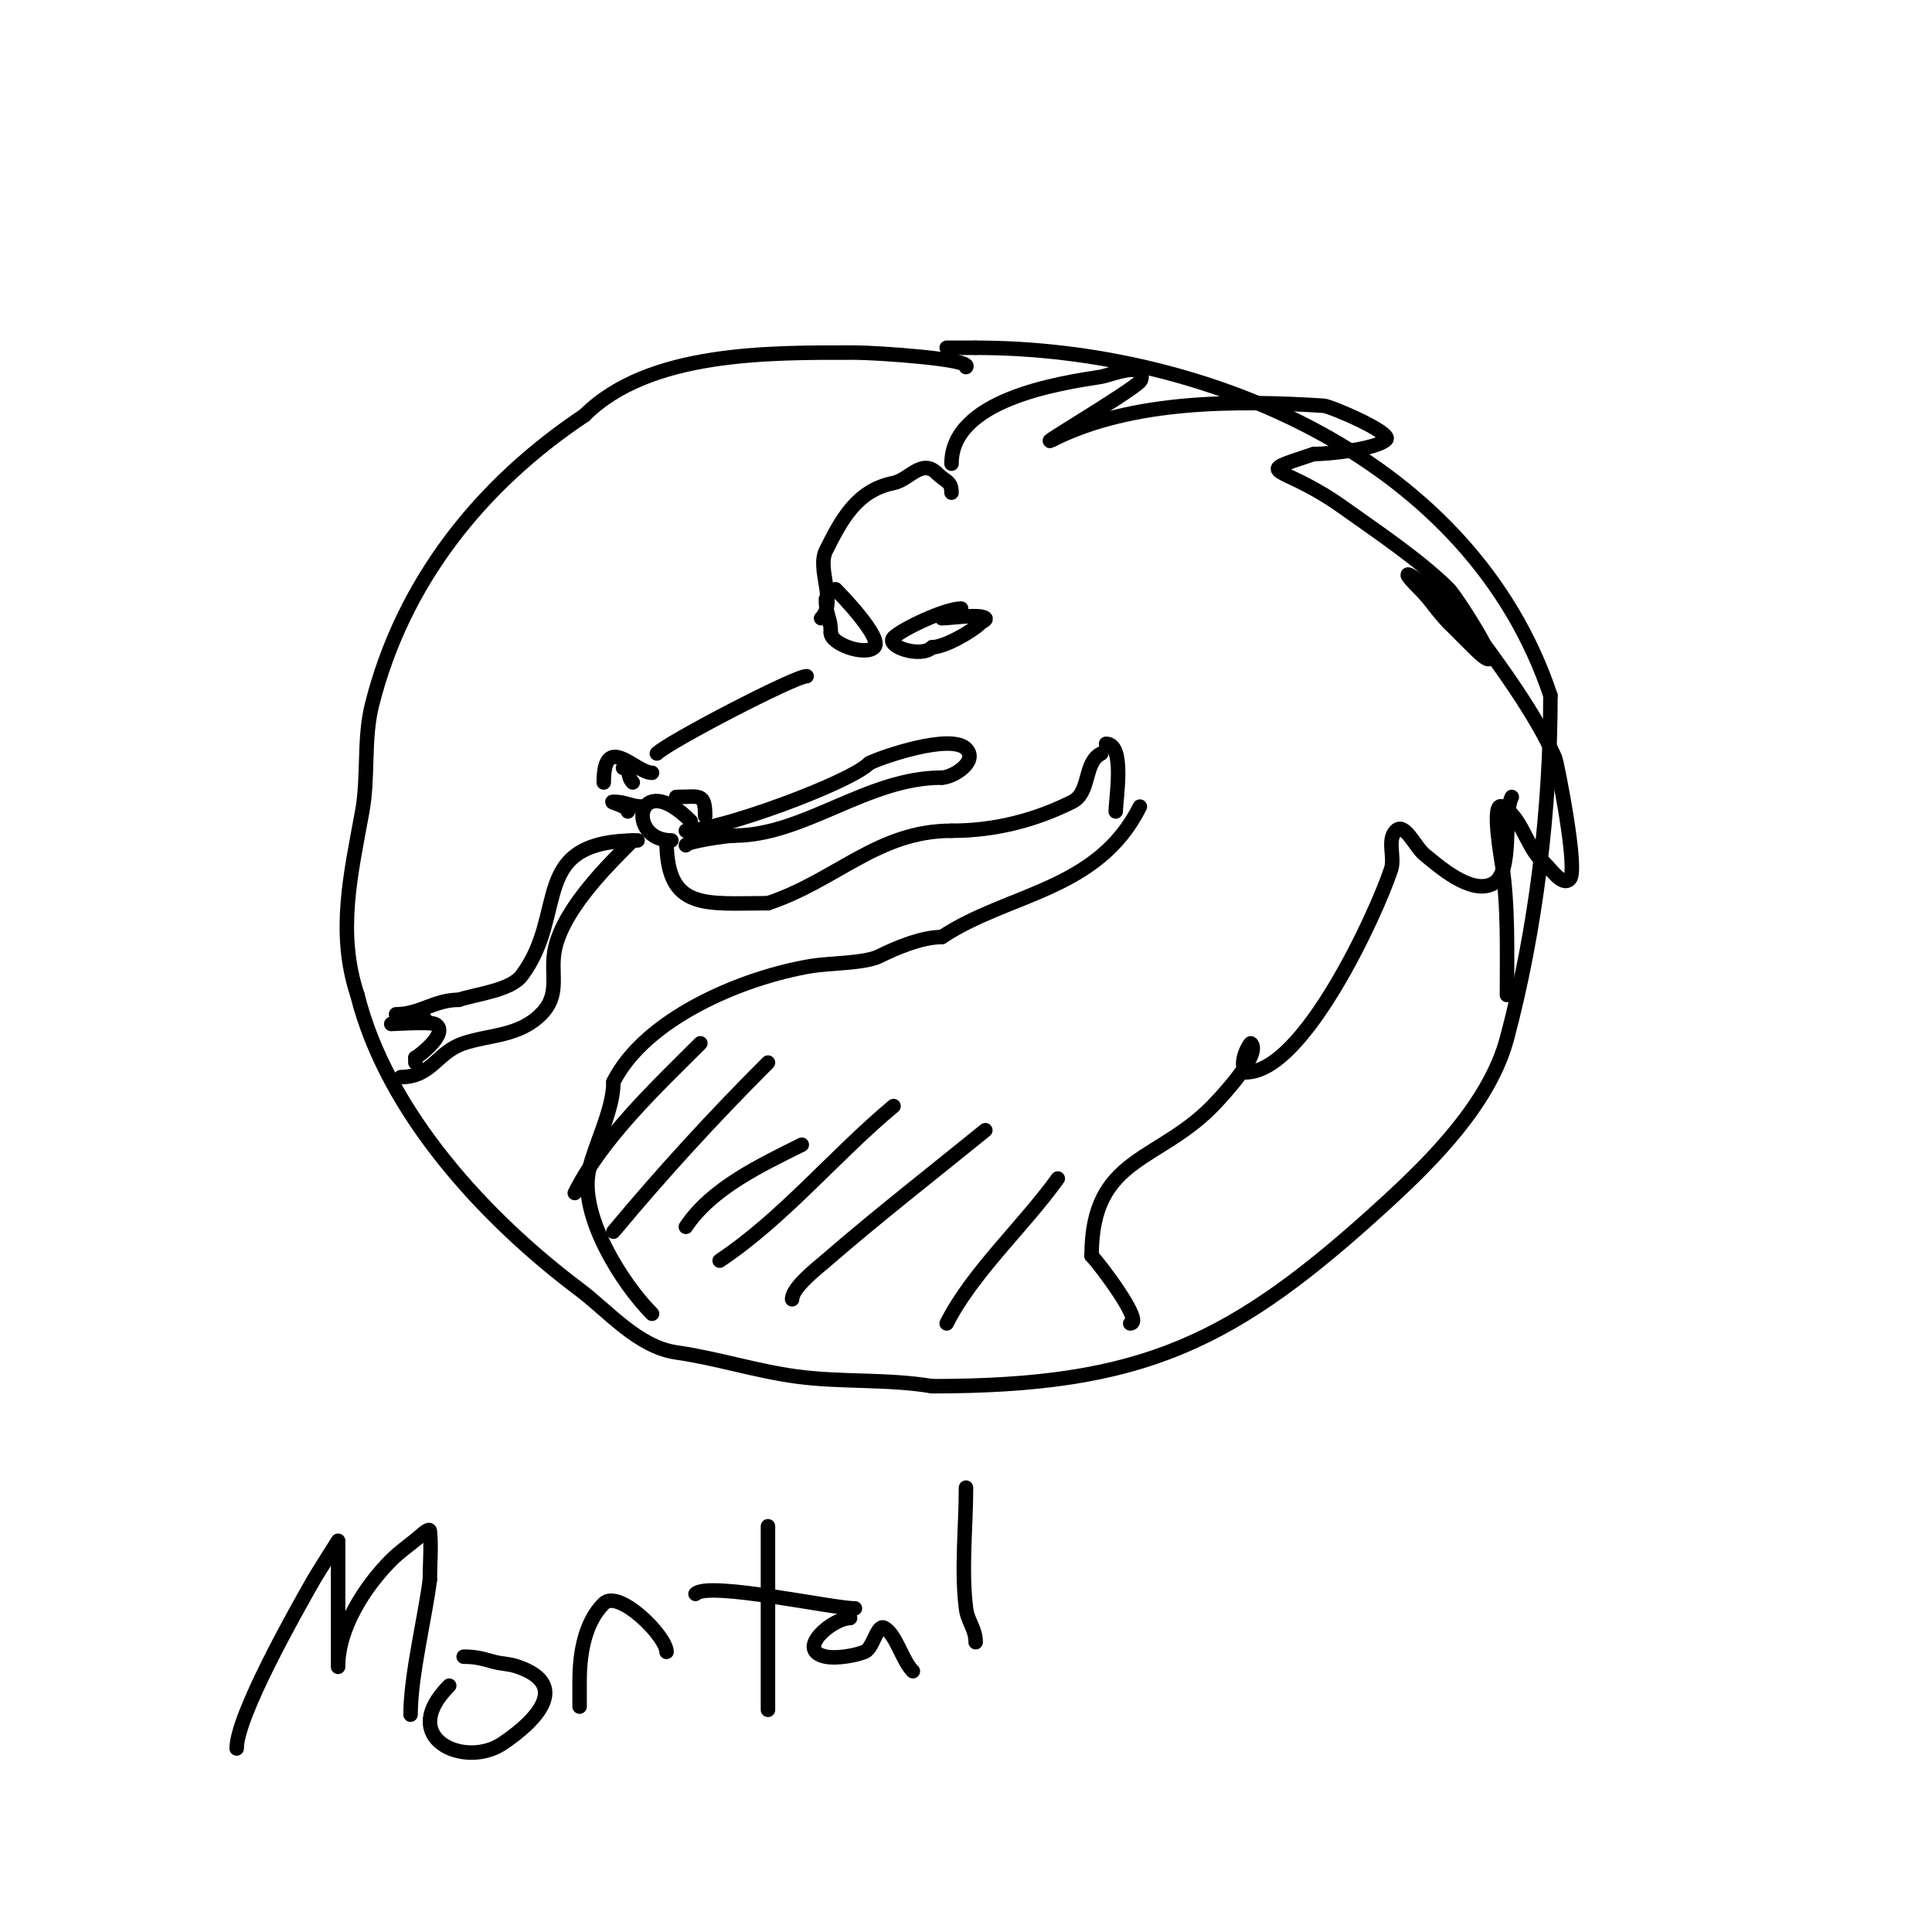 <svg viewBox='0 0 400 400' version='1.1' xmlns='http://www.w3.org/2000/svg' xmlns:xlink='http://www.w3.org/1999/xlink'><g fill='none' stroke='#000000' stroke-width='3' stroke-linecap='round' stroke-linejoin='round'><path d='M200,76c1.642,-1.642 -18.637,-3 -23,-3c-17.538,0 -42.628,-0.372 -56,13'/><path d='M121,86c-21.345,14.23 -37.592,34.37 -44,60c-1.761,7.043 -0.686,14.773 -2,22c-2.339,12.866 -5.302,25.095 -1,38'/><path d='M74,206c6.113,24.451 26.606,46.455 46,61c5.788,4.341 12.092,11.87 20,13c8.414,1.202 16.539,3.872 25,5c9.272,1.236 18.704,0.451 28,2'/><path d='M193,287c43.732,0 62.313,-8.953 94,-38c9.625,-8.823 21.443,-20.662 25,-34c6.052,-22.696 9,-47.507 9,-71'/><path d='M321,144c-16.288,-48.864 -71.008,-72 -119,-72'/><path d='M202,72c-2,0 -4,0 -6,0'/><path d='M167,140c-2.462,0 -28.611,13.611 -31,16'/><path d='M140,165c4.852,0 6,-0.974 6,4'/><path d='M135,160c-3.472,0 -10,-8.595 -10,2'/><path d='M132,174c-22.905,0 -14.212,14.95 -24,28c-2.309,3.079 -9.454,3.818 -13,5'/><path d='M95,207c-5.029,0 -8.116,3 -13,3'/><path d='M83,223c6.412,0 7.373,-5.124 13,-7c5.392,-1.797 11.412,-1.412 16,-6'/><path d='M112,210c4.329,-4.329 1.65,-8.601 3,-14c2.077,-8.31 11.04,-17.04 16,-22'/><path d='M88,211c-0.799,0 -7,1 -7,1c0,0 8.077,-0.462 9,0c3.42,1.71 -3.804,7 -4,7'/><path d='M86,219l0,1'/><path d='M170,128c3.343,-3.343 -0.946,-10.108 1,-14c3.2,-6.4 6.374,-12.475 14,-14c3.245,-0.649 5.853,-5.147 9,-2'/><path d='M194,98c1.823,1.823 3,1.559 3,4'/><path d='M197,96c0,-13.272 22.206,-16.647 31,-18c1.258,-0.194 6.657,-2.343 8,-1c0.471,0.471 0.471,1.529 0,2c-2.426,2.426 -22.56,14.28 -18,12'/><path d='M218,91c16.445,-8.222 38.006,-8.125 56,-7c1.534,0.096 14.366,5.634 13,7c-2.041,2.041 -12.097,3 -15,3'/><path d='M272,94c-13.41,4.47 -6.975,1.732 6,11c6.858,4.899 15.956,10.956 22,17c1.587,1.587 14.258,21.258 5,12c-1.667,-1.667 -3.333,-3.333 -5,-5'/><path d='M300,129c-2.434,-2.434 -3.566,-4.566 -6,-7c-8.775,-8.775 7.625,3.834 10,7c5.994,7.993 13.94,18.721 18,28c0.288,0.658 4.848,23.152 3,25c-1.7,1.7 -4.077,-2.558 -6,-4'/><path d='M319,178c-3.052,-3.052 -4.094,-9.047 -8,-11c-2.369,-1.184 -0.08,11.437 0,12c1.285,8.994 1,17.95 1,27'/><path d='M313,165c-1.895,3.79 0.477,15.762 -4,18c-4.555,2.277 -11.268,-3.814 -14,-6c-2.033,-1.626 -4.159,-6.841 -6,-5c-1.9,1.9 -0.15,5.45 -1,8c-3.218,9.655 -18.187,42 -30,42'/><path d='M258,222c-1.774,-1.774 0.785,-6.215 1,-6c2.228,2.228 -6.063,10.97 -7,12c-11.67,12.837 -26,10.948 -26,32'/><path d='M226,260c1.633,1.633 10.974,14 8,14'/><path d='M135,272c-6.187,-6.187 -15.345,-20.621 -13,-30c1.406,-5.625 5,-12.37 5,-18'/><path d='M127,224c6.496,-12.993 26.383,-21.564 41,-24c3.472,-0.579 11.114,-0.557 14,-2c3.305,-1.652 8.783,-4 13,-4'/><path d='M195,194c13.705,-9.137 32.23,-9.461 41,-27'/><path d='M138,174c0,14.664 8.046,13 21,13'/><path d='M159,187c14.186,-4.729 22.739,-15 38,-15'/><path d='M197,172c9.476,0 17.818,-2.409 25,-6c3.85,-1.925 2.292,-8.146 6,-10'/><path d='M199,126c-3.28,0 -12.231,4.231 -14,6c-1.794,1.794 5.661,4.339 8,2'/><path d='M193,134c2.582,0 8.315,-3.315 10,-5c0.333,-0.333 1.333,-0.667 1,-1c-0.977,-0.977 -7.233,0 -9,0'/><path d='M173,122c0.616,0.616 9.908,10.092 8,12c-1.864,1.864 -9,-0.647 -9,-3'/><path d='M172,131c0,-3.374 -1,-3.251 -1,-7'/><path d='M142,172c6.756,0 33.84,-9.84 38,-14'/><path d='M180,158c2.756,-1.378 16.86,-6.14 20,-3c2.682,2.682 -2.787,6 -5,6'/><path d='M195,161c-15.524,0 -28.443,12 -43,12'/><path d='M152,173c-1.341,0 -10,1.229 -10,2'/><path d='M143,170c-11.287,-11.287 -13.484,4 -4,4'/><path d='M130,168c0,-1.202 -4.202,-2 -3,-2c2.6,0 3.601,1 6,1'/><path d='M129,159c1.581,0 0.769,1.769 2,3'/><path d='M231,168c0,-2.547 2.001,-14 -2,-14'/><path d='M145,216c-9.013,9.013 -20.269,19.538 -26,31'/><path d='M159,220c-11.262,11.262 -21.815,22.778 -32,35'/><path d='M185,229c-12.184,10.153 -22.813,23.209 -36,32'/><path d='M204,234c-10.975,8.917 -22.302,17.728 -33,27c-1.948,1.688 -7,5.577 -7,8'/><path d='M219,244c-6.929,9.701 -17.775,19.55 -23,30'/><path d='M166,237c-8.347,4.174 -18.63,8.945 -24,17'/><path d='M49,362c0,-6.787 12.35,-28.613 16,-35c0.642,-1.123 5,-8 5,-8c0,0 0,14.724 0,16c0,2.333 0,4.667 0,7c0,1 0,4 0,3c0,-7.883 5.483,-16.483 11,-22c1.841,-1.841 4.023,-3.306 6,-5c0.566,-0.485 1.926,-1.742 2,-1c0.332,3.317 0,6.667 0,10'/><path d='M89,327c-0.831,7.06 -4,19.853 -4,28'/><path d='M93,349c-10.881,10.881 3.18,17.213 11,12c6.934,-4.623 14.358,-12.214 3,-16c-1.612,-0.537 -3.366,-0.533 -5,-1c-2.22,-0.634 -3.551,-1 -6,-1'/><path d='M120,353c0,1.667 0,-3.333 0,-5c0,-5.862 1.133,-12.133 5,-16c3.092,-3.092 13,6.777 13,10'/><path d='M159,316c0,12.667 0,25.333 0,38'/><path d='M144,330c2.673,-2.673 28.225,3 33,3'/><path d='M176,335c-3.665,0 -11.496,6.701 -5,8c2.222,0.444 6.076,-0.231 8,-1c1.755,-0.702 2.592,-5.704 4,-5c2.54,1.27 3.71,6.71 6,9'/><path d='M200,308c0,8.163 -1.013,16.896 0,25c0.347,2.778 2,4.198 2,7'/></g>
</svg>